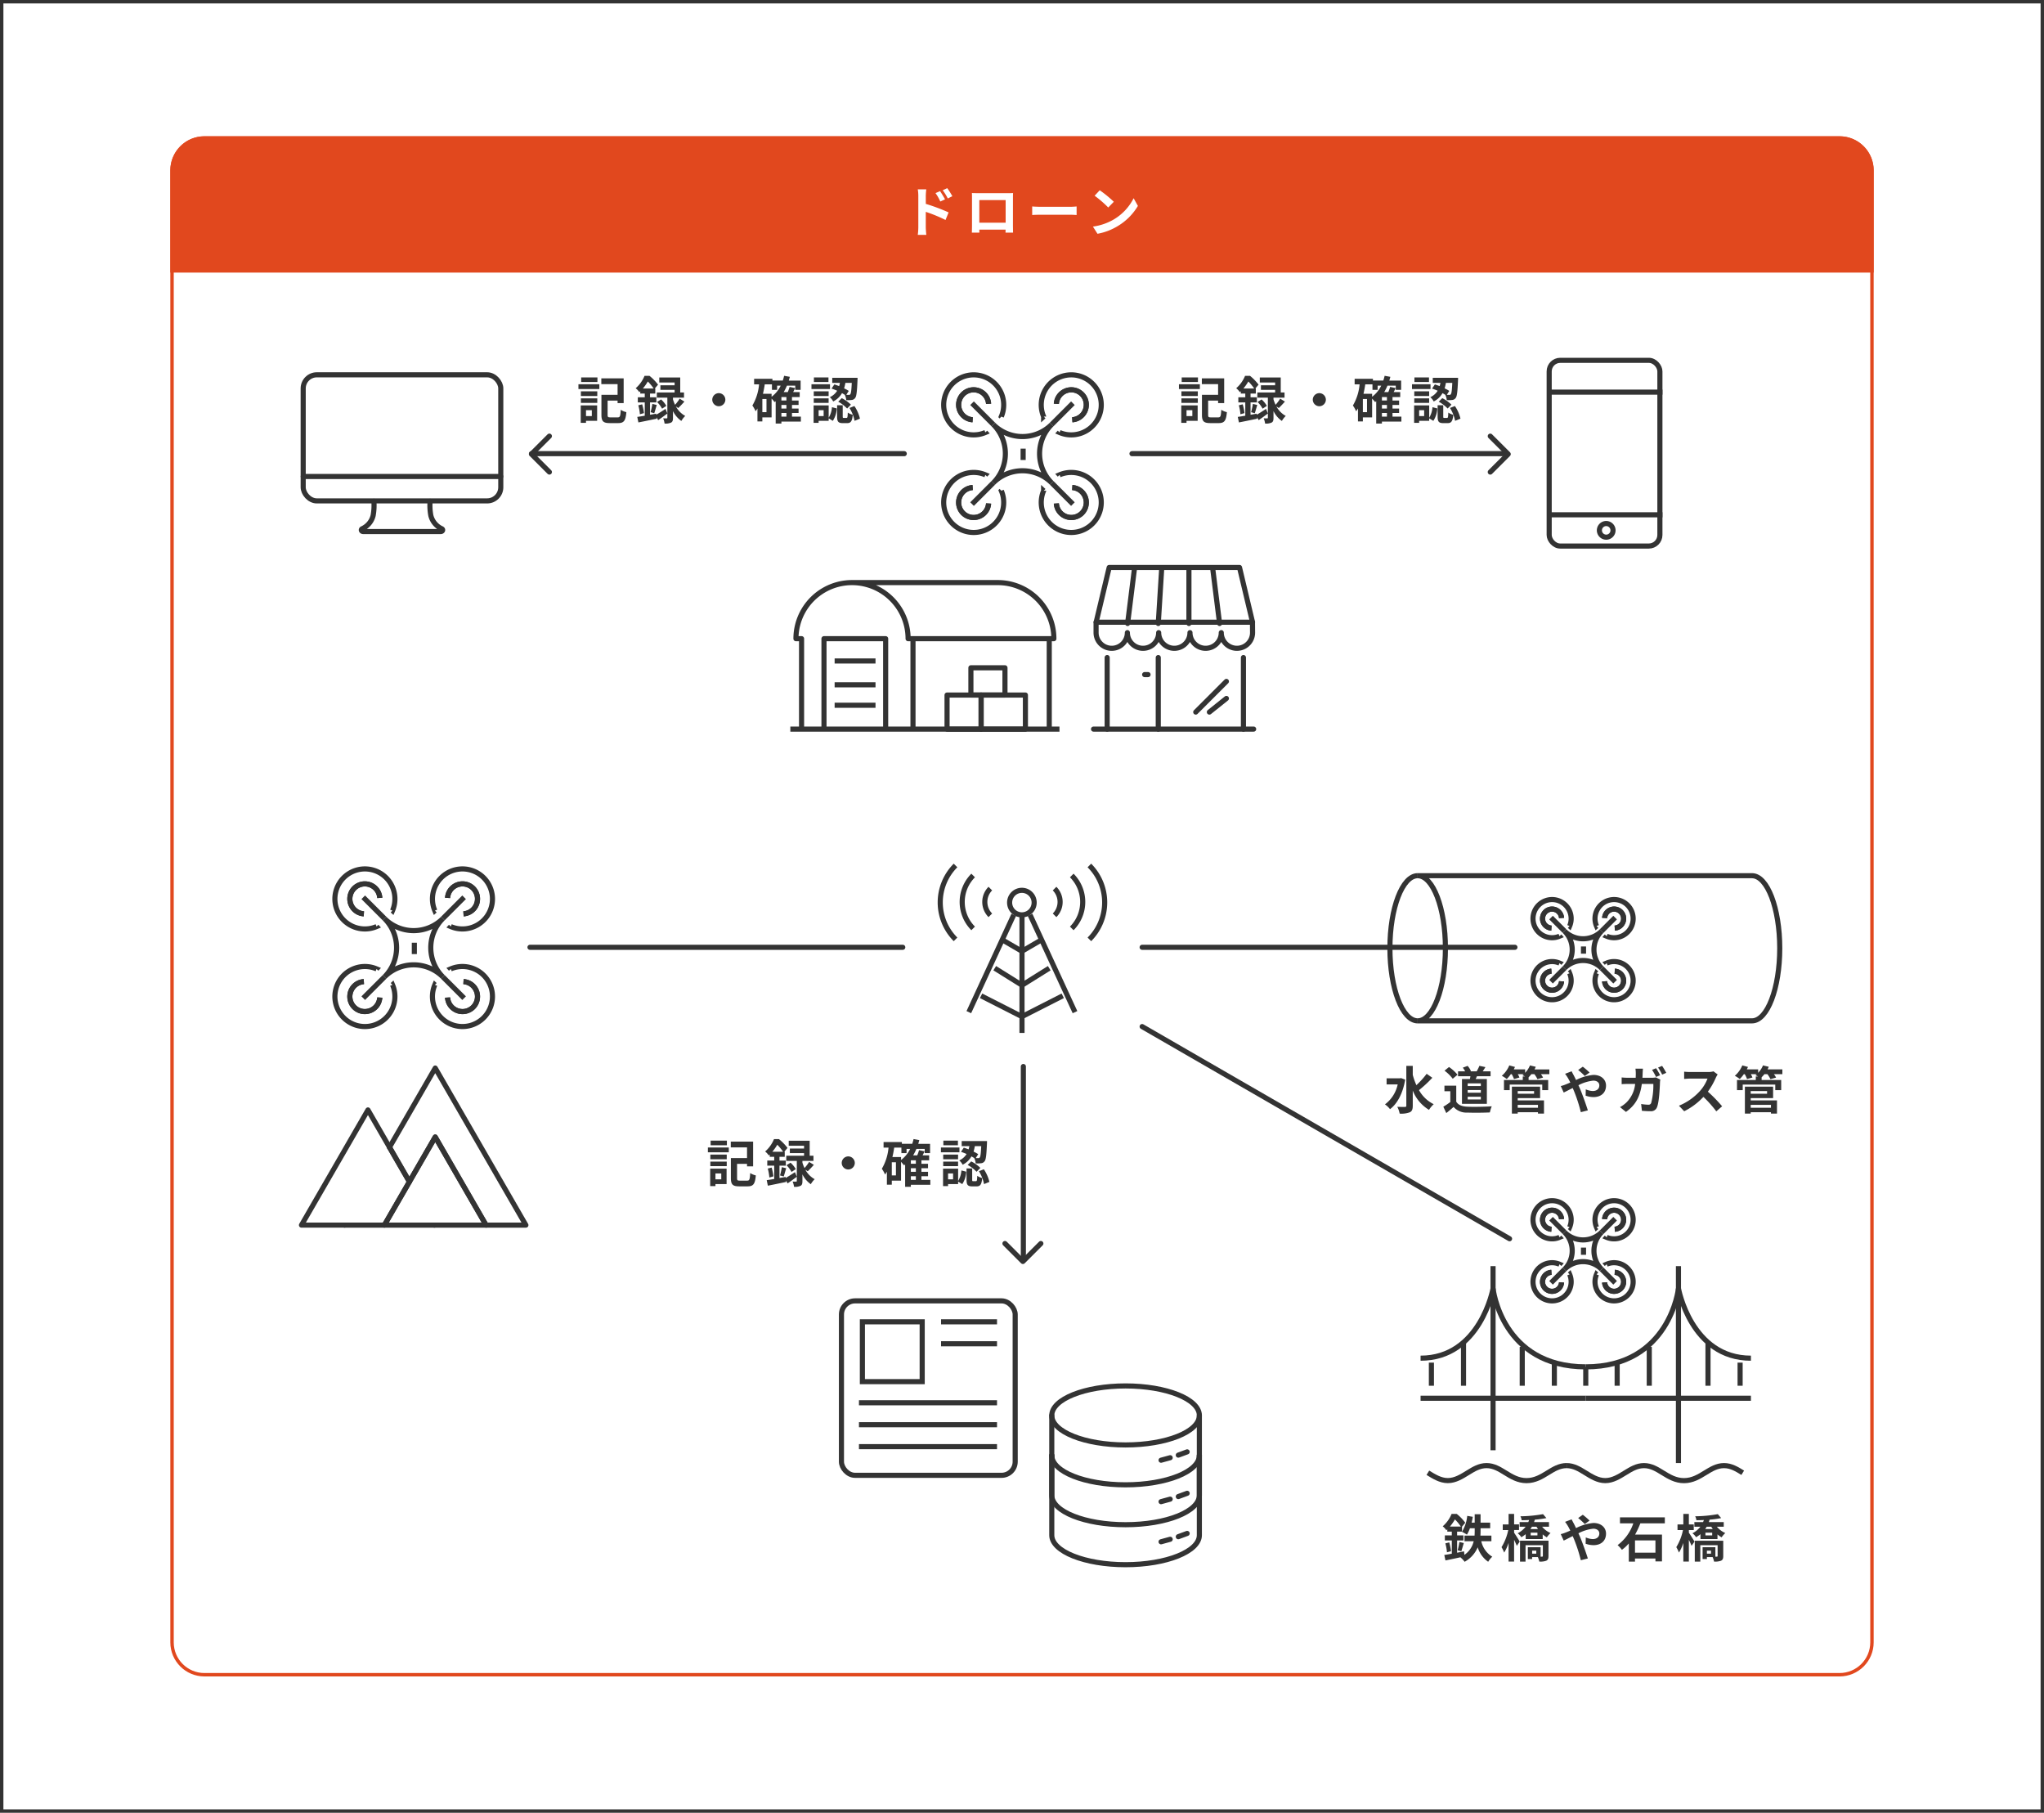 <svg xmlns="http://www.w3.org/2000/svg" xmlns:xlink="http://www.w3.org/1999/xlink" width="600" height="532" viewBox="0 0 600 532">
  <rect x="0" y="0" width="600" height="532" fill="#808080" stroke="none"/>
  <defs>
    <clipPath id="clip-IT-solution-img-40">
      <rect width="600" height="532"/>
    </clipPath>
  </defs>
  <g id="IT-solution-img-40" clip-path="url(#clip-IT-solution-img-40)">
    <rect width="600" height="532" fill="#fff"/>
    <g id="グループ_1569" data-name="グループ 1569" transform="translate(408 257)">
      <path id="パス_911" data-name="パス 911" d="M84.145,423c-4.5,0-8.145,9.537-8.145,21.3s3.647,21.3,8.145,21.3" transform="translate(-76 -423)" fill="rgba(0,0,0,0)" stroke="#333" stroke-width="1.5"/>
      <path id="パス_912" data-name="パス 912" d="M187.141,423H89c4.5,0,8.145,9.537,8.145,21.3s-3.647,21.3-8.145,21.3h98.141c4.5,0,8.145-9.537,8.145-21.3S191.64,423,187.141,423Z" transform="translate(-80.855 -423)" fill="rgba(0,0,0,0)" stroke="#333" stroke-width="1.5"/>
    </g>
    <g id="パス_1391" data-name="パス 1391" transform="translate(50 40)" fill="none">
      <path d="M10,0H490a10,10,0,0,1,10,10V442a10,10,0,0,1-10,10H10A10,10,0,0,1,0,442V10A10,10,0,0,1,10,0Z" stroke="none"/>
      <path d="M 10 1 C 5.037 1 1 5.037 1 10 L 1 442 C 1 446.963 5.037 451 10 451 L 490 451 C 494.963 451 499 446.963 499 442 L 499 10 C 499 5.037 494.963 1 490 1 L 10 1 M 10 0 L 490 0 C 495.523 0 500 4.477 500 10 L 500 442 C 500 447.523 495.523 452 490 452 L 10 452 C 4.477 452 0 447.523 0 442 L 0 10 C 0 4.477 4.477 0 10 0 Z" stroke="none" fill="#e1481e"/>
    </g>
    <path id="パス_1392" data-name="パス 1392" d="M10,0H490a10,10,0,0,1,10,10V40H0V10A10,10,0,0,1,10,0Z" transform="translate(50 40)" fill="#e1481e"/>
    <path id="パス_1393" data-name="パス 1393" d="M-20.448-10.416a21.19,21.19,0,0,0-1.5-2.368l-1.328.624a14.981,14.981,0,0,1,1.488,2.4Zm-2.144.928c-.368-.72-1.008-1.744-1.456-2.416l-1.344.576a13.036,13.036,0,0,1,1.408,2.464ZM-28.24-10.5a17.4,17.4,0,0,1,.144-1.936h-2.5a11.29,11.29,0,0,1,.16,1.936v9.2a17.325,17.325,0,0,1-.16,2.224h2.512c-.08-.656-.16-1.776-.16-2.224V-5.824A42.863,42.863,0,0,1-22.448-3.44l.9-2.224a55.663,55.663,0,0,0-6.688-2.5ZM-4.8-9.28v6.64h-7.728V-9.28Zm2.144-.512c0-.48,0-1.072.032-1.552-.576.032-1.184.032-1.584.032h-8.8c-.432,0-1.04-.016-1.7-.032.032.448.032,1.1.032,1.552v7.824c0,.768-.032,2.16-.048,2.24h2.208l-.016-.88h7.712l-.016.88h2.208c0-.064-.032-1.6-.032-2.224ZM2.992-4.9c.592-.048,1.664-.08,2.576-.08H14.16c.672,0,1.488.064,1.872.08V-7.408c-.416.032-1.136.1-1.872.1H5.568c-.832,0-2-.048-2.576-.1ZM22.816-12.16l-1.5,1.6a33.268,33.268,0,0,1,4,3.456l1.632-1.68A33.6,33.6,0,0,0,22.816-12.16Zm-2,10.656L22.16.608A17.327,17.327,0,0,0,28.1-1.648a17.014,17.014,0,0,0,5.92-5.92L32.768-9.824A15.172,15.172,0,0,1,26.944-3.6,16.491,16.491,0,0,1,20.816-1.5Z" transform="translate(300 68)" fill="#fff"/>
    <path id="パス_1394" data-name="パス 1394" d="M-35.625-12.24H-40.4v1.35h4.77Zm-1.65,9.63V-.885h-1.71V-2.61Zm1.56-1.41H-40.53V1.1h1.545V.51h3.27Zm-4.77-.735h4.815V-6.09h-4.815Zm0-2.025h4.815V-8.145h-4.815Zm-.72-2.04h6.135v-1.41h-6.135Zm9.39,8.31c-.7,0-.825-.1-.825-.735V-5.43h2.925v.735h1.785v-7.26h-6.555v1.695h4.77v3.135h-4.74v5.88c0,1.92.585,2.415,2.445,2.415h2.475c1.695,0,2.175-.72,2.4-3.21a5.348,5.348,0,0,1-1.65-.69C-28.89-.855-29-.51-29.67-.51Zm9.525-8.475a14.175,14.175,0,0,0,1.455-2.055,13.946,13.946,0,0,1,1.71,2.055Zm3.9,7.395-1.8.315V-4.9h1.86V-6.4h-1.86V-7.5h1.545V-8.985h-.135l.945-1.125a14.906,14.906,0,0,0-2.5-2.58h-1.47a9.585,9.585,0,0,1-2.595,3.63A4.884,4.884,0,0,1-23.34-7.905c.09-.09.195-.18.285-.27V-7.5h1.32v1.1h-2.04v1.5h2.04V-.99c-.825.135-1.575.255-2.2.345l.33,1.62C-22.1.69-20.115.27-18.255-.12L-18.3-.555l.5.855c.855-.585,1.815-1.275,2.7-1.95L-15.645-3c-.975.645-1.965,1.275-2.715,1.71ZM-11.9-3.255c.525-.5,1.2-1.2,1.8-1.89L-11.49-6a12.523,12.523,0,0,1-1.35,1.8A9.729,9.729,0,0,1-13.455-5.8V-6.3h3.24V-7.815h-1.11V-12.21h-6.15v1.47h4.5v.81h-4.17v1.35h4.17v.765h-5.22V-6.3h3.09V-.42c0,.15-.045.2-.21.2-.15,0-.6.015-1.02-.015a6.091,6.091,0,0,1,.42,1.545,3.945,3.945,0,0,0,1.89-.285c.465-.24.57-.66.57-1.41V-2.355A7.552,7.552,0,0,0-10.995.54,6.625,6.625,0,0,1-9.855-.93,6.916,6.916,0,0,1-12.6-3.72Zm-11.73-.8a13.651,13.651,0,0,1,.465,2.625l1.2-.33a17.133,17.133,0,0,0-.525-2.58Zm4.68,2.325c.225-.615.465-1.575.735-2.415l-1.29-.315a18.393,18.393,0,0,1-.525,2.43Zm.825-3.3A8.577,8.577,0,0,1-16.65-3.06l1.245-.825a7.326,7.326,0,0,0-1.545-1.89ZM-1.92-5.7A1.933,1.933,0,0,0,0-3.78,1.933,1.933,0,0,0,1.92-5.7,1.933,1.933,0,0,0,0-7.62,1.933,1.933,0,0,0-1.92-5.7ZM18.375-1.8h1.47V-.735h-1.47Zm-2.88-5.625H12.96c.21-.9.39-1.83.525-2.775H15.6v1.62h1.515V-9.81h1.05a9.048,9.048,0,0,1-2.67,3.255Zm-1.5,5.385H12.78V-5.895h1.215Zm5.85-3.42h-1.47V-6.465h1.47Zm0,2.37h-1.47V-4.155h1.47ZM24.09-.735H21.48V-1.8h1.935V-3.09H21.48V-4.155h1.935v-1.3H21.48V-6.465h2.265v-1.47h-1.92c.195-.375.39-.765.57-1.17l-1.62-.345a10.766,10.766,0,0,1-.525,1.515h-1.2a13.689,13.689,0,0,0,.945-1.875H22.44v1.23h1.575v-2.73H20.55c.1-.36.21-.72.3-1.1l-1.68-.3a13.611,13.611,0,0,1-.39,1.395H15.735v-.51h-5.37v1.62H11.82A14.862,14.862,0,0,1,9.855-3.99,9.1,9.1,0,0,1,10.8-2.3a7.811,7.811,0,0,0,.54-.825v3.8h1.44V-.5h2.715v-5.52c.33.345.7.8.885,1.02.105-.075.21-.165.315-.24V1.3h1.68V.72H24.09Zm14.94-9.9c-.1,2.22-.225,3.105-.435,3.33a.426.426,0,0,1-.45.195c-.15,0-.4,0-.72-.015l.72-1.155a12.141,12.141,0,0,0-1.365-.75,11.859,11.859,0,0,0,.375-1.605Zm-5.94,1.68a17.517,17.517,0,0,1,1.65.63,4.934,4.934,0,0,1-2.16,1.89,4.237,4.237,0,0,1,1,1.26,6.1,6.1,0,0,0,2.58-2.445c.3.165.57.33.825.5a4.305,4.305,0,0,1,.42,1.56,10.088,10.088,0,0,0,1.62-.06,1.341,1.341,0,0,0,.99-.57c.405-.48.555-1.875.7-5.265.015-.21.015-.66.015-.66H33.3v1.485h2.25q-.09.472-.225.945c-.48-.18-.96-.36-1.41-.495Zm1.965,3.84a11.232,11.232,0,0,1,2.61,2.01l1.11-1.14A10.418,10.418,0,0,0,36.09-6.15ZM32.19-12.24H27.915v1.35H32.19Zm.45,2.01H27.2v1.41H32.64Zm-.4,2.085H27.87V-6.78h4.365ZM27.87-4.755h4.365V-6.09H27.87Zm2.9,3.87H29.3V-2.61h1.47ZM32.25-4.02H27.825V1.1H29.3V.51H32.25V-.225L33.465.51A7.14,7.14,0,0,0,34.62-3.135l-1.41-.36a6.769,6.769,0,0,1-.96,3.09ZM36.675-.345c-.27,0-.3-.06-.3-.465V-4.08h-1.65V-.8c0,1.485.285,1.98,1.695,1.98h1.23c1.065,0,1.5-.5,1.665-2.46A4.3,4.3,0,0,1,37.86-1.92c-.045,1.38-.1,1.575-.39,1.575Zm1.68-2.925a11.091,11.091,0,0,1,1.5,3.78L41.43-.135A11.144,11.144,0,0,0,39.8-3.84Z" transform="translate(211 123)" fill="#333"/>
    <path id="パス_1395" data-name="パス 1395" d="M-35.625-12.24H-40.4v1.35h4.77Zm-1.65,9.63V-.885h-1.71V-2.61Zm1.56-1.41H-40.53V1.1h1.545V.51h3.27Zm-4.77-.735h4.815V-6.09h-4.815Zm0-2.025h4.815V-8.145h-4.815Zm-.72-2.04h6.135v-1.41h-6.135Zm9.39,8.31c-.7,0-.825-.1-.825-.735V-5.43h2.925v.735h1.785v-7.26h-6.555v1.695h4.77v3.135h-4.74v5.88c0,1.92.585,2.415,2.445,2.415h2.475c1.695,0,2.175-.72,2.4-3.21a5.348,5.348,0,0,1-1.65-.69C-28.89-.855-29-.51-29.67-.51Zm9.525-8.475a14.175,14.175,0,0,0,1.455-2.055,13.946,13.946,0,0,1,1.71,2.055Zm3.9,7.395-1.8.315V-4.9h1.86V-6.4h-1.86V-7.5h1.545V-8.985h-.135l.945-1.125a14.906,14.906,0,0,0-2.5-2.58h-1.47a9.585,9.585,0,0,1-2.595,3.63A4.884,4.884,0,0,1-23.34-7.905c.09-.09.195-.18.285-.27V-7.5h1.32v1.1h-2.04v1.5h2.04V-.99c-.825.135-1.575.255-2.2.345l.33,1.62C-22.1.69-20.115.27-18.255-.12L-18.3-.555l.5.855c.855-.585,1.815-1.275,2.7-1.95L-15.645-3c-.975.645-1.965,1.275-2.715,1.71ZM-11.9-3.255c.525-.5,1.2-1.2,1.8-1.89L-11.49-6a12.523,12.523,0,0,1-1.35,1.8A9.729,9.729,0,0,1-13.455-5.8V-6.3h3.24V-7.815h-1.11V-12.21h-6.15v1.47h4.5v.81h-4.17v1.35h4.17v.765h-5.22V-6.3h3.09V-.42c0,.15-.045.2-.21.2-.15,0-.6.015-1.02-.015a6.091,6.091,0,0,1,.42,1.545,3.945,3.945,0,0,0,1.89-.285c.465-.24.57-.66.57-1.41V-2.355A7.552,7.552,0,0,0-10.995.54,6.625,6.625,0,0,1-9.855-.93,6.916,6.916,0,0,1-12.6-3.72Zm-11.73-.8a13.651,13.651,0,0,1,.465,2.625l1.2-.33a17.133,17.133,0,0,0-.525-2.58Zm4.68,2.325c.225-.615.465-1.575.735-2.415l-1.29-.315a18.393,18.393,0,0,1-.525,2.43Zm.825-3.3A8.577,8.577,0,0,1-16.65-3.06l1.245-.825a7.326,7.326,0,0,0-1.545-1.89ZM-1.92-5.7A1.933,1.933,0,0,0,0-3.78,1.933,1.933,0,0,0,1.92-5.7,1.933,1.933,0,0,0,0-7.62,1.933,1.933,0,0,0-1.92-5.7ZM18.375-1.8h1.47V-.735h-1.47Zm-2.88-5.625H12.96c.21-.9.39-1.83.525-2.775H15.6v1.62h1.515V-9.81h1.05a9.048,9.048,0,0,1-2.67,3.255Zm-1.5,5.385H12.78V-5.895h1.215Zm5.85-3.42h-1.47V-6.465h1.47Zm0,2.37h-1.47V-4.155h1.47ZM24.09-.735H21.48V-1.8h1.935V-3.09H21.48V-4.155h1.935v-1.3H21.48V-6.465h2.265v-1.47h-1.92c.195-.375.39-.765.57-1.17l-1.62-.345a10.766,10.766,0,0,1-.525,1.515h-1.2a13.689,13.689,0,0,0,.945-1.875H22.44v1.23h1.575v-2.73H20.55c.1-.36.21-.72.3-1.1l-1.68-.3a13.611,13.611,0,0,1-.39,1.395H15.735v-.51h-5.37v1.62H11.82A14.862,14.862,0,0,1,9.855-3.99,9.1,9.1,0,0,1,10.8-2.3a7.811,7.811,0,0,0,.54-.825v3.8h1.44V-.5h2.715v-5.52c.33.345.7.8.885,1.02.105-.075.21-.165.315-.24V1.3h1.68V.72H24.09Zm14.94-9.9c-.1,2.22-.225,3.105-.435,3.33a.426.426,0,0,1-.45.195c-.15,0-.4,0-.72-.015l.72-1.155a12.141,12.141,0,0,0-1.365-.75,11.859,11.859,0,0,0,.375-1.605Zm-5.94,1.68a17.517,17.517,0,0,1,1.65.63,4.934,4.934,0,0,1-2.16,1.89,4.237,4.237,0,0,1,1,1.26,6.1,6.1,0,0,0,2.58-2.445c.3.165.57.33.825.5a4.305,4.305,0,0,1,.42,1.56,10.088,10.088,0,0,0,1.62-.06,1.341,1.341,0,0,0,.99-.57c.405-.48.555-1.875.7-5.265.015-.21.015-.66.015-.66H33.3v1.485h2.25q-.09.472-.225.945c-.48-.18-.96-.36-1.41-.495Zm1.965,3.84a11.232,11.232,0,0,1,2.61,2.01l1.11-1.14A10.418,10.418,0,0,0,36.09-6.15ZM32.19-12.24H27.915v1.35H32.19Zm.45,2.01H27.2v1.41H32.64Zm-.4,2.085H27.87V-6.78h4.365ZM27.87-4.755h4.365V-6.09H27.87Zm2.9,3.87H29.3V-2.61h1.47ZM32.25-4.02H27.825V1.1H29.3V.51H32.25V-.225L33.465.51A7.14,7.14,0,0,0,34.62-3.135l-1.41-.36a6.769,6.769,0,0,1-.96,3.09ZM36.675-.345c-.27,0-.3-.06-.3-.465V-4.08h-1.65V-.8c0,1.485.285,1.98,1.695,1.98h1.23c1.065,0,1.5-.5,1.665-2.46A4.3,4.3,0,0,1,37.86-1.92c-.045,1.38-.1,1.575-.39,1.575Zm1.68-2.925a11.091,11.091,0,0,1,1.5,3.78L41.43-.135A11.144,11.144,0,0,0,39.8-3.84Z" transform="translate(387.278 123)" fill="#333"/>
    <path id="パス_1396" data-name="パス 1396" d="M-53.73-9.1l-.33.06h-3.915v1.8h3.255a9.825,9.825,0,0,1-3.735,5.85A6.967,6.967,0,0,1-56.97.015c2.115-1.56,3.765-4.605,4.455-8.67Zm7.515-1.26a24.7,24.7,0,0,1-3.015,3.33,19.35,19.35,0,0,1-1.065-3.015v-2.64h-1.89V-1c0,.255-.105.36-.405.36s-1.26.015-2.25-.03a7.046,7.046,0,0,1,.705,1.995,7.023,7.023,0,0,0,2.985-.4c.615-.3.855-.84.855-1.92V-5.43A11.557,11.557,0,0,0-45.525.225a7.488,7.488,0,0,1,1.38-1.665,10.044,10.044,0,0,1-4.32-4.125,37.69,37.69,0,0,0,3.915-3.63Zm15.9,3.6H-34.17v-.78h3.855Zm0,1.95H-34.17v-.78h3.855Zm0,1.98H-34.17V-3.63h3.855Zm-5.535-6v7.29h7.305v-7.29H-31.83c.12-.255.255-.525.375-.81h4v-1.44h-2.31c.255-.36.525-.8.8-1.245l-1.77-.375a12.393,12.393,0,0,1-.8,1.62H-33.4l.18-.075a5.32,5.32,0,0,0-.975-1.53l-1.41.525a6.278,6.278,0,0,1,.69,1.08H-37v1.44h3.63c-.045.27-.09.54-.15.81Zm-1.305-1.26a12.011,12.011,0,0,0-2.5-2.265l-1.32,1.08a11.351,11.351,0,0,1,2.415,2.37Zm-.375,3.21h-3.465V-5.25h1.725v3.165A19.7,19.7,0,0,1-41.325-.7l.87,1.86c.825-.63,1.485-1.215,2.145-1.8A4.99,4.99,0,0,0-34.26,1.02c1.785.075,4.8.045,6.6-.045a9.342,9.342,0,0,1,.555-1.8c-2,.15-5.37.195-7.125.12-1.56-.06-2.685-.465-3.3-1.47Zm23.985,5.64v.84h-5.94v-.84Zm-1.14-4.05v.78h-4.8v-.78Zm-4.8,2.055h6.57V-6.585h-8.28v7.9h1.71v-.4h5.94v.4h1.77V-2.55h-7.71Zm9.285-8.415h-4.35q.2-.383.36-.765l-1.7-.405A6.916,6.916,0,0,1-17.31-10.65v-1.005h-3.33c.12-.24.24-.48.345-.72l-1.665-.45a8.052,8.052,0,0,1-2.2,3.045,9.384,9.384,0,0,1,1.455.96,11.079,11.079,0,0,0,1.2-1.44h.255a8.52,8.52,0,0,1,.675,1.44l1.6-.45a7.563,7.563,0,0,0-.495-.99h1.755c-.12.105-.255.21-.375.3.195.09.48.225.75.375H-18v1.05h-5.52v2.97h1.68V-7.2h9.555v1.635h1.74v-2.97H-16.29v-.81a8.25,8.25,0,0,0,.825-.915h.87a8.843,8.843,0,0,1,.9,1.47l1.65-.465a7.546,7.546,0,0,0-.63-1.005H-10.2Zm11.8.915a22.684,22.684,0,0,0-1.98-1.71l-1.365.96A21.463,21.463,0,0,1,.2-9.72Zm-7.185.375A12.32,12.32,0,0,1-4.71-9.06c.225.39.435.81.66,1.26-.45.195-.9.39-1.335.555a8.842,8.842,0,0,1-1.47.48l.87,1.9c.63-.285,1.575-.8,2.64-1.32l.39.915A44.754,44.754,0,0,1-.96.9L1.1.375C.585-1.29-.555-4.47-1.245-6.09l-.42-.915A12.109,12.109,0,0,1,2.7-8.355c1.125,0,1.77.615,1.77,1.38,0,1.065-.795,1.665-1.935,1.665A5.487,5.487,0,0,1,.495-5.8L.45-3.945a7.184,7.184,0,0,0,2.28.42c2.28,0,3.705-1.3,3.705-3.39,0-1.725-1.38-3.12-3.69-3.12a13.935,13.935,0,0,0-5.115,1.5c-.225-.495-.465-.975-.69-1.41-.165-.27-.465-.885-.6-1.155Zm27.9.42A21.963,21.963,0,0,0,21.135-12l-1.185.48a17.952,17.952,0,0,1,1.17,2.085Zm-5.19.75c.03-.435.045-.87.06-1.335.015-.36.045-.99.09-1.35h-2.2a11.1,11.1,0,0,1,.1,1.38c0,.45-.015.885-.03,1.305H13.005a18.276,18.276,0,0,1-1.98-.105v1.98c.645-.06,1.47-.075,1.98-.075h1.98A8.863,8.863,0,0,1,12.51-2.04,8.515,8.515,0,0,1,10.545-.585l1.74,1.41c2.685-1.9,4.11-4.245,4.665-8.22h3.375A20.528,20.528,0,0,1,19.7-1.83a.792.792,0,0,1-.855.54,14.184,14.184,0,0,1-2.1-.21l.225,2c.735.06,1.635.12,2.49.12A1.855,1.855,0,0,0,21.39-.525c.645-1.53.825-5.73.885-7.35a5.941,5.941,0,0,1,.1-.78L21.09-9.3a5.864,5.864,0,0,1-1.14.105Zm4.59-3a15.8,15.8,0,0,1,1.2,2.07l1.2-.525a23.461,23.461,0,0,0-1.215-2.04Zm16.26,1.11a5.415,5.415,0,0,1-1.56.195H31.14a16.758,16.758,0,0,1-1.77-.1v2.13c.315-.015,1.14-.1,1.77-.1h5.085A11.622,11.622,0,0,1,33.99-5.295a16.994,16.994,0,0,1-6.15,4.3L29.385.63a19.758,19.758,0,0,0,5.64-4.215A34.206,34.206,0,0,1,38.805.66l1.71-1.485a42.168,42.168,0,0,0-4.185-4.29A22.054,22.054,0,0,0,38.685-9.24a7.088,7.088,0,0,1,.525-.93Zm16.875,9.84v.84h-5.94v-.84Zm-1.14-4.05v.78h-4.8v-.78Zm-4.8,2.055h6.57V-6.585H47.2v7.9h1.71v-.4h5.94v.4h1.77V-2.55h-7.71ZM58.2-11.655H53.85q.2-.383.36-.765l-1.695-.405A6.916,6.916,0,0,1,51.09-10.65v-1.005H47.76c.12-.24.24-.48.345-.72l-1.665-.45a8.053,8.053,0,0,1-2.2,3.045,9.385,9.385,0,0,1,1.455.96,11.079,11.079,0,0,0,1.2-1.44h.255a8.52,8.52,0,0,1,.675,1.44l1.6-.45a7.563,7.563,0,0,0-.495-.99h1.755c-.12.105-.255.21-.375.3.195.09.48.225.75.375H50.4v1.05H44.88v2.97h1.68V-7.2h9.555v1.635h1.74v-2.97H52.11v-.81a8.25,8.25,0,0,0,.825-.915h.87a8.843,8.843,0,0,1,.9,1.47l1.65-.465a7.546,7.546,0,0,0-.63-1.005H58.2Z" transform="translate(465 325.5)" fill="#333"/>
    <path id="パス_1397" data-name="パス 1397" d="M-39.39-8.985a13.493,13.493,0,0,0,1.47-2.1,13.577,13.577,0,0,1,1.74,2.1Zm12.18,4.3V-6.33h-3.225q.045-.743.045-1.44v-.72h2.82v-1.65h-2.82V-12.6h-1.725v2.46h-.9c.135-.555.255-1.125.345-1.71l-1.635-.27A11.182,11.182,0,0,1-35.85-7.44a11.416,11.416,0,0,1,1.455.825A9.489,9.489,0,0,0-33.51-8.49h1.4v.7c0,.465-.015.96-.045,1.455h-2.955v1.65h2.7a6.621,6.621,0,0,1-2.73,4.005l-.1-1.035-2.04.405V-4.9h1.86V-6.4h-1.86V-7.5h1.44V-8.955l.96-1.155a14.258,14.258,0,0,0-2.49-2.58h-1.53a9.585,9.585,0,0,1-2.6,3.63A4.884,4.884,0,0,1-40.44-7.905c.09-.09.2-.18.285-.27V-7.5h1.32v1.1h-2.04v1.5h2.04V-1.02c-.825.15-1.575.285-2.205.375L-40.695.96C-39.465.7-37.89.39-36.315.03A7.82,7.82,0,0,1-35.07,1.35a8.7,8.7,0,0,0,3.84-4.245A7.987,7.987,0,0,0-28.155,1.35a6.435,6.435,0,0,1,1.2-1.485A7.1,7.1,0,0,1-30.18-4.68Zm-13.515.63a13.651,13.651,0,0,1,.465,2.625l1.2-.33a17.133,17.133,0,0,0-.525-2.58Zm4.68,2.325c.225-.615.465-1.575.735-2.415l-1.29-.315a16.271,16.271,0,0,1-.525,2.43Zm15.5-6.24h1.44v-1.65h-1.44V-12.7h-1.62v3.09h-1.71v1.65h1.605A15.427,15.427,0,0,1-24.24-2.94a9.77,9.77,0,0,1,.78,1.59,12.556,12.556,0,0,0,1.29-2.835V1.29h1.62V-5.1c.315.645.63,1.335.795,1.77l.87-1.245c-.24-.39-1.245-2.01-1.665-2.61Zm6.51,6.93h-1.215V-1.92h1.215Zm3.585-3.795H-18.81V1.3h1.62V-3.51h5.085V-.375c0,.165-.06.21-.24.225h-.42V-2.925h-3.75V.555h1.26V-.03h1.68a6.409,6.409,0,0,1,.42,1.32A4.89,4.89,0,0,0-11.1,1.035c.51-.255.645-.66.645-1.38ZM-13.7-6.39h-1.98V-7.2h1.98Zm-.27-2.55c.135.24.285.465.435.69h-2.22c.15-.225.3-.45.435-.69Zm3.66,0v-1.35h-4.38c.075-.24.165-.48.225-.72a27.947,27.947,0,0,0,3.4-.465l-.99-1.155A40.17,40.17,0,0,1-18.69-12a3.807,3.807,0,0,1,.36,1.155c.69,0,1.44-.03,2.19-.06-.075.21-.15.4-.24.615h-2.55v1.35h1.77A7.28,7.28,0,0,1-19.5-7.005,3.951,3.951,0,0,1-18.435-5.85a9.341,9.341,0,0,0,1.29-.9v1.425h4.995V-6.69a6.489,6.489,0,0,0,1.215.87,6.161,6.161,0,0,1,1.08-1.26A6.872,6.872,0,0,1-12.33-8.94ZM1.6-10.74a22.684,22.684,0,0,0-1.98-1.71l-1.365.96A21.463,21.463,0,0,1,.2-9.72Zm-7.185.375A12.32,12.32,0,0,1-4.71-9.06c.225.39.435.81.66,1.26-.45.195-.9.39-1.335.555a8.842,8.842,0,0,1-1.47.48l.87,1.9c.63-.285,1.575-.8,2.64-1.32l.39.915A44.754,44.754,0,0,1-.96.9L1.1.375C.585-1.29-.555-4.47-1.245-6.09l-.42-.915A12.109,12.109,0,0,1,2.7-8.355c1.125,0,1.77.615,1.77,1.38,0,1.065-.795,1.665-1.935,1.665A5.487,5.487,0,0,1,.495-5.8L.45-3.945a7.184,7.184,0,0,0,2.28.42c2.28,0,3.705-1.3,3.705-3.39,0-1.725-1.38-3.12-3.69-3.12a13.935,13.935,0,0,0-5.115,1.5c-.225-.495-.465-.975-.69-1.41-.165-.27-.465-.885-.6-1.155ZM20.94-1.32h-6v-3.6h6ZM23.7-9.93v-1.755H10.53V-9.93h3.915A13.247,13.247,0,0,1,9.84-3.54,9.968,9.968,0,0,1,11.1-2.16a11.386,11.386,0,0,0,2.025-1.875V1.3H14.94v-.9h6v.84h1.92V-6.63H14.97a26.294,26.294,0,0,0,1.545-3.3Zm7.05,1.965h1.44v-1.65H30.75V-12.7H29.13v3.09H27.42v1.65h1.605A15.427,15.427,0,0,1,27.06-2.94a9.77,9.77,0,0,1,.78,1.59,12.556,12.556,0,0,0,1.29-2.835V1.29h1.62V-5.1c.315.645.63,1.335.8,1.77l.87-1.245c-.24-.39-1.245-2.01-1.665-2.61Zm6.51,6.93H36.045V-1.92H37.26ZM40.845-4.83H32.49V1.3h1.62V-3.51h5.085V-.375c0,.165-.06.21-.24.225h-.42V-2.925h-3.75V.555h1.26V-.03h1.68a6.409,6.409,0,0,1,.42,1.32A4.89,4.89,0,0,0,40.2,1.035c.51-.255.645-.66.645-1.38ZM37.6-6.39h-1.98V-7.2H37.6Zm-.27-2.55c.135.24.285.465.435.69H35.55c.15-.225.3-.45.435-.69Zm3.66,0v-1.35h-4.38c.075-.24.165-.48.225-.72a27.947,27.947,0,0,0,3.405-.465l-.99-1.155A40.17,40.17,0,0,1,32.61-12a3.807,3.807,0,0,1,.36,1.155c.69,0,1.44-.03,2.19-.06-.075.21-.15.4-.24.615H32.37v1.35h1.77A7.28,7.28,0,0,1,31.8-7.005,3.951,3.951,0,0,1,32.865-5.85a9.341,9.341,0,0,0,1.29-.9v1.425h5V-6.69a6.489,6.489,0,0,0,1.215.87,6.161,6.161,0,0,1,1.08-1.26A6.872,6.872,0,0,1,38.97-8.94Z" transform="translate(465 457)" fill="#333"/>
    <path id="パス_1398" data-name="パス 1398" d="M-35.625-12.24H-40.4v1.35h4.77Zm-1.65,9.63V-.885h-1.71V-2.61Zm1.56-1.41H-40.53V1.1h1.545V.51h3.27Zm-4.77-.735h4.815V-6.09h-4.815Zm0-2.025h4.815V-8.145h-4.815Zm-.72-2.04h6.135v-1.41h-6.135Zm9.39,8.31c-.7,0-.825-.1-.825-.735V-5.43h2.925v.735h1.785v-7.26h-6.555v1.695h4.77v3.135h-4.74v5.88c0,1.92.585,2.415,2.445,2.415h2.475c1.695,0,2.175-.72,2.4-3.21a5.348,5.348,0,0,1-1.65-.69C-28.89-.855-29-.51-29.67-.51Zm9.525-8.475a14.175,14.175,0,0,0,1.455-2.055,13.946,13.946,0,0,1,1.71,2.055Zm3.9,7.395-1.8.315V-4.9h1.86V-6.4h-1.86V-7.5h1.545V-8.985h-.135l.945-1.125a14.906,14.906,0,0,0-2.5-2.58h-1.47a9.585,9.585,0,0,1-2.595,3.63A4.884,4.884,0,0,1-23.34-7.905c.09-.09.195-.18.285-.27V-7.5h1.32v1.1h-2.04v1.5h2.04V-.99c-.825.135-1.575.255-2.2.345l.33,1.62C-22.1.69-20.115.27-18.255-.12L-18.3-.555l.5.855c.855-.585,1.815-1.275,2.7-1.95L-15.645-3c-.975.645-1.965,1.275-2.715,1.71ZM-11.9-3.255c.525-.5,1.2-1.2,1.8-1.89L-11.49-6a12.523,12.523,0,0,1-1.35,1.8A9.729,9.729,0,0,1-13.455-5.8V-6.3h3.24V-7.815h-1.11V-12.21h-6.15v1.47h4.5v.81h-4.17v1.35h4.17v.765h-5.22V-6.3h3.09V-.42c0,.15-.045.2-.21.2-.15,0-.6.015-1.02-.015a6.091,6.091,0,0,1,.42,1.545,3.945,3.945,0,0,0,1.89-.285c.465-.24.57-.66.57-1.41V-2.355A7.552,7.552,0,0,0-10.995.54,6.625,6.625,0,0,1-9.855-.93,6.916,6.916,0,0,1-12.6-3.72Zm-11.73-.8a13.651,13.651,0,0,1,.465,2.625l1.2-.33a17.133,17.133,0,0,0-.525-2.58Zm4.68,2.325c.225-.615.465-1.575.735-2.415l-1.29-.315a18.393,18.393,0,0,1-.525,2.43Zm.825-3.3A8.577,8.577,0,0,1-16.65-3.06l1.245-.825a7.326,7.326,0,0,0-1.545-1.89ZM-1.92-5.7A1.933,1.933,0,0,0,0-3.78,1.933,1.933,0,0,0,1.92-5.7,1.933,1.933,0,0,0,0-7.62,1.933,1.933,0,0,0-1.92-5.7ZM18.375-1.8h1.47V-.735h-1.47Zm-2.88-5.625H12.96c.21-.9.39-1.83.525-2.775H15.6v1.62h1.515V-9.81h1.05a9.048,9.048,0,0,1-2.67,3.255Zm-1.5,5.385H12.78V-5.895h1.215Zm5.85-3.42h-1.47V-6.465h1.47Zm0,2.37h-1.47V-4.155h1.47ZM24.09-.735H21.48V-1.8h1.935V-3.09H21.48V-4.155h1.935v-1.3H21.48V-6.465h2.265v-1.47h-1.92c.195-.375.39-.765.57-1.17l-1.62-.345a10.766,10.766,0,0,1-.525,1.515h-1.2a13.689,13.689,0,0,0,.945-1.875H22.44v1.23h1.575v-2.73H20.55c.1-.36.21-.72.3-1.1l-1.68-.3a13.611,13.611,0,0,1-.39,1.395H15.735v-.51h-5.37v1.62H11.82A14.862,14.862,0,0,1,9.855-3.99,9.1,9.1,0,0,1,10.8-2.3a7.811,7.811,0,0,0,.54-.825v3.8h1.44V-.5h2.715v-5.52c.33.345.7.8.885,1.02.105-.075.21-.165.315-.24V1.3h1.68V.72H24.09Zm14.94-9.9c-.1,2.22-.225,3.105-.435,3.33a.426.426,0,0,1-.45.195c-.15,0-.4,0-.72-.015l.72-1.155a12.141,12.141,0,0,0-1.365-.75,11.859,11.859,0,0,0,.375-1.605Zm-5.94,1.68a17.517,17.517,0,0,1,1.65.63,4.934,4.934,0,0,1-2.16,1.89,4.237,4.237,0,0,1,1,1.26,6.1,6.1,0,0,0,2.58-2.445c.3.165.57.33.825.5a4.305,4.305,0,0,1,.42,1.56,10.088,10.088,0,0,0,1.62-.06,1.341,1.341,0,0,0,.99-.57c.405-.48.555-1.875.7-5.265.015-.21.015-.66.015-.66H33.3v1.485h2.25q-.09.472-.225.945c-.48-.18-.96-.36-1.41-.495Zm1.965,3.84a11.232,11.232,0,0,1,2.61,2.01l1.11-1.14A10.418,10.418,0,0,0,36.09-6.15ZM32.19-12.24H27.915v1.35H32.19Zm.45,2.01H27.2v1.41H32.64Zm-.4,2.085H27.87V-6.78h4.365ZM27.87-4.755h4.365V-6.09H27.87Zm2.9,3.87H29.3V-2.61h1.47ZM32.25-4.02H27.825V1.1H29.3V.51H32.25V-.225L33.465.51A7.14,7.14,0,0,0,34.62-3.135l-1.41-.36a6.769,6.769,0,0,1-.96,3.09ZM36.675-.345c-.27,0-.3-.06-.3-.465V-4.08h-1.65V-.8c0,1.485.285,1.98,1.695,1.98h1.23c1.065,0,1.5-.5,1.665-2.46A4.3,4.3,0,0,1,37.86-1.92c-.045,1.38-.1,1.575-.39,1.575Zm1.68-2.925a11.091,11.091,0,0,1,1.5,3.78L41.43-.135A11.144,11.144,0,0,0,39.8-3.84Z" transform="translate(249 347)" fill="#333"/>
    <g id="グループ_1565" data-name="グループ 1565" transform="translate(23 -140.02)">
      <g id="グループ_1535" data-name="グループ 1535" transform="translate(1 245)">
        <path id="パス_826" data-name="パス 826" d="M214,102.333V76h18.1v26.333" transform="translate(3.875 6.458)" fill="rgba(0,0,0,0)" stroke="#333" stroke-linejoin="round" stroke-width="1.5"/>
        <path id="パス_827" data-name="パス 827" d="M225.458,66H268.25a16.458,16.458,0,0,1,16.458,16.458H241.917a16.458,16.458,0,1,0-32.917,0h1.646v26.333" transform="translate(0.646)" fill="rgba(0,0,0,0)" stroke="#333" stroke-linejoin="round" stroke-width="1.5"/>
        <line id="線_451" data-name="線 451" y2="27" transform="translate(244 82)" fill="none" stroke="#333" stroke-linejoin="round" stroke-width="1.5"/>
        <line id="線_452" data-name="線 452" y2="27" transform="translate(284 82)" fill="none" stroke="#333" stroke-linejoin="round" stroke-width="1.5"/>
        <rect id="長方形_1367" data-name="長方形 1367" width="13" height="10" transform="translate(264 99)" fill="rgba(0,0,0,0)" stroke="#333" stroke-linejoin="round" stroke-width="1.5"/>
        <rect id="長方形_1368" data-name="長方形 1368" width="10" height="10" transform="translate(254 99)" fill="rgba(0,0,0,0)" stroke="#333" stroke-linejoin="round" stroke-width="1.5"/>
        <rect id="長方形_1369" data-name="長方形 1369" width="10" height="8" transform="translate(261 91)" fill="rgba(0,0,0,0)" stroke="#333" stroke-linejoin="round" stroke-width="1.5"/>
        <line id="線_453" data-name="線 453" x2="12" transform="translate(221 89)" fill="none" stroke="#333" stroke-linejoin="round" stroke-width="1.5"/>
        <line id="線_454" data-name="線 454" x2="12" transform="translate(221 96)" fill="none" stroke="#333" stroke-linejoin="round" stroke-width="1.5"/>
        <line id="線_455" data-name="線 455" x2="12" transform="translate(221 102)" fill="none" stroke="#333" stroke-linejoin="round" stroke-width="1.5"/>
        <line id="線_456" data-name="線 456" x2="79" transform="translate(208 109)" fill="none" stroke="#333" stroke-linejoin="round" stroke-width="1.5"/>
      </g>
      <g id="store" transform="translate(244 150.252)">
        <line id="線_363" data-name="線 363" x2="47" transform="translate(54 203.748)" fill="none" stroke="#333" stroke-linecap="round" stroke-linejoin="round" stroke-width="1.5"/>
        <line id="線_364" data-name="線 364" y2="21" transform="translate(58 182.748)" fill="none" stroke="#333" stroke-linecap="round" stroke-linejoin="round" stroke-width="1.5"/>
        <line id="線_365" data-name="線 365" y2="21" transform="translate(73 182.748)" fill="none" stroke="#333" stroke-linecap="round" stroke-linejoin="round" stroke-width="1.5"/>
        <line id="線_366" data-name="線 366" y2="21" transform="translate(98 182.748)" fill="none" stroke="#333" stroke-linecap="round" stroke-linejoin="round" stroke-width="1.5"/>
        <line id="線_367" data-name="線 367" x2="1" transform="translate(69 187.748)" fill="none" stroke="#333" stroke-linecap="round" stroke-linejoin="round" stroke-width="1.5"/>
        <line id="線_368" data-name="線 368" y1="9" x2="9" transform="translate(84 189.748)" fill="none" stroke="#333" stroke-linecap="round" stroke-linejoin="round" stroke-width="1.5"/>
        <line id="線_369" data-name="線 369" y1="4" x2="5" transform="translate(88 194.748)" fill="none" stroke="#333" stroke-linecap="round" stroke-linejoin="round" stroke-width="1.5"/>
        <path id="パス_676" data-name="パス 676" d="M100.915,180.369a4.593,4.593,0,0,1-9.187,0h0a4.593,4.593,0,0,1-9.187,0h0a4.593,4.593,0,0,1-9.187,0h0a4.593,4.593,0,0,1-9.187,0h0a4.593,4.593,0,0,1-9.187,0v-3.061h45.91Z" transform="translate(-0.235 -4.932)" fill="none" stroke="#333" stroke-linecap="round" stroke-linejoin="round" stroke-width="1.5"/>
        <line id="線_370" data-name="線 370" x2="2" y2="16" transform="translate(89 156.748)" fill="none" stroke="#333" stroke-linecap="round" stroke-linejoin="round" stroke-width="1.5"/>
        <line id="線_371" data-name="線 371" y2="16" transform="translate(82 156.748)" fill="none" stroke="#333" stroke-linecap="round" stroke-linejoin="round" stroke-width="1.5"/>
        <line id="線_372" data-name="線 372" x1="2" y2="16" transform="translate(64 156.748)" fill="none" stroke="#333" stroke-linecap="round" stroke-linejoin="round" stroke-width="1.5"/>
        <line id="線_373" data-name="線 373" x1="1" y2="16" transform="translate(73 156.748)" fill="none" stroke="#333" stroke-linecap="round" stroke-linejoin="round" stroke-width="1.5"/>
        <path id="パス_677" data-name="パス 677" d="M55,172.376l3.826-16.069H97.084l3.826,16.069" transform="translate(-0.235 0)" fill="none" stroke="#333" stroke-linecap="round" stroke-linejoin="round" stroke-width="1.5"/>
      </g>
    </g>
    <g id="グループ_1545" data-name="グループ 1545" transform="translate(234 68)">
      <g id="グループ_1539" data-name="グループ 1539" transform="translate(43 42)">
        <path id="パス_874" data-name="パス 874" d="M59.906,54.232l.026.024a8.809,8.809,0,1,0-4.676,4.676l-.024-.026" transform="translate(-43 -42)" fill="rgba(0,0,0,0)" stroke="#333" stroke-width="1.5"/>
        <path id="パス_875" data-name="パス 875" d="M51.111,54.785a4.4,4.4,0,1,1,4.674-4.674" transform="translate(-42.593 -41.593)" fill="rgba(0,0,0,0)" stroke="#333" stroke-width="1.5"/>
        <path id="パス_876" data-name="パス 876" d="M55.785,50.111a4.4,4.4,0,1,0-4.674,4.674" transform="translate(-42.593 -41.593)" fill="rgba(0,0,0,0)" stroke="#333" stroke-width="1.5"/>
      </g>
      <g id="グループ_1540" data-name="グループ 1540" transform="translate(71.648 42)">
        <path id="パス_877" data-name="パス 877" d="M69.724,54.232l-.026.024a8.809,8.809,0,1,1,4.676,4.676l.024-.026" transform="translate(-69 -42)" fill="rgba(0,0,0,0)" stroke="#333" stroke-width="1.5"/>
        <path id="パス_878" data-name="パス 878" d="M77.7,54.785a4.4,4.4,0,1,0-4.674-4.674" transform="translate(-68.59 -41.593)" fill="rgba(0,0,0,0)" stroke="#333" stroke-width="1.5"/>
        <path id="パス_879" data-name="パス 879" d="M73.027,50.111A4.4,4.4,0,1,1,77.7,54.785" transform="translate(-68.59 -41.593)" fill="rgba(0,0,0,0)" stroke="#333" stroke-width="1.5"/>
      </g>
      <g id="グループ_1541" data-name="グループ 1541" transform="translate(43 70.648)">
        <path id="パス_880" data-name="パス 880" d="M59.906,73.4l.026-.024A8.809,8.809,0,1,1,55.256,68.7l-.024.026" transform="translate(-43 -68)" fill="rgba(0,0,0,0)" stroke="#333" stroke-width="1.5"/>
        <path id="パス_881" data-name="パス 881" d="M51.111,72.027A4.4,4.4,0,1,0,55.785,76.7" transform="translate(-42.593 -67.59)" fill="rgba(0,0,0,0)" stroke="#333" stroke-width="1.5"/>
        <path id="パス_882" data-name="パス 882" d="M55.785,76.7a4.4,4.4,0,1,1-4.674-4.674" transform="translate(-42.593 -67.59)" fill="rgba(0,0,0,0)" stroke="#333" stroke-width="1.5"/>
      </g>
      <g id="グループ_1542" data-name="グループ 1542" transform="translate(71.648 70.648)">
        <path id="パス_883" data-name="パス 883" d="M69.724,73.4l-.026-.024A8.809,8.809,0,1,0,74.374,68.7l.024.026" transform="translate(-69 -68)" fill="rgba(0,0,0,0)" stroke="#333" stroke-width="1.5"/>
        <path id="パス_884" data-name="パス 884" d="M77.7,72.027A4.4,4.4,0,1,1,73.027,76.7" transform="translate(-68.59 -67.59)" fill="rgba(0,0,0,0)" stroke="#333" stroke-width="1.5"/>
        <path id="パス_885" data-name="パス 885" d="M73.027,76.7A4.4,4.4,0,1,0,77.7,72.027" transform="translate(-68.59 -67.59)" fill="rgba(0,0,0,0)" stroke="#333" stroke-width="1.5"/>
      </g>
      <g id="グループ_1544" data-name="グループ 1544" transform="translate(51.336 50.336)">
        <g id="グループ_1543" data-name="グループ 1543">
          <path id="パス_886" data-name="パス 886" d="M73.363,72.363a12.12,12.12,0,0,1,0-17.141,12.12,12.12,0,0,1-17.141,0,12.12,12.12,0,0,1,0,17.141A12.12,12.12,0,0,1,73.363,72.363Z" transform="translate(-49.989 -48.989)" fill="rgba(0,0,0,0)" stroke="#333" stroke-width="1.5"/>
          <line id="線_499" data-name="線 499" y1="6.233" x2="6.233" transform="translate(23.374)" fill="none" stroke="#333" stroke-width="1.5"/>
          <line id="線_500" data-name="線 500" y1="6.233" x2="6.233" transform="translate(0 23.374)" fill="none" stroke="#333" stroke-width="1.5"/>
          <line id="線_501" data-name="線 501" x2="6.233" y2="6.233" transform="translate(23.374 23.374)" fill="none" stroke="#333" stroke-width="1.5"/>
          <line id="線_502" data-name="線 502" x2="6.233" y2="6.233" fill="none" stroke="#333" stroke-width="1.5"/>
        </g>
        <line id="線_503" data-name="線 503" y2="3.333" transform="translate(14.999 13.332)" fill="none" stroke="#333" stroke-width="1.5"/>
      </g>
    </g>
    <g id="グループ_1566" data-name="グループ 1566" transform="translate(55.293 213)">
      <g id="グループ_1539-2" data-name="グループ 1539" transform="translate(43 42)">
        <path id="パス_874-2" data-name="パス 874" d="M59.906,54.232l.026.024a8.809,8.809,0,1,0-4.676,4.676l-.024-.026" transform="translate(-43 -42)" fill="rgba(0,0,0,0)" stroke="#333" stroke-width="1.5"/>
        <path id="パス_875-2" data-name="パス 875" d="M51.111,54.785a4.4,4.4,0,1,1,4.674-4.674" transform="translate(-42.593 -41.593)" fill="rgba(0,0,0,0)" stroke="#333" stroke-width="1.5"/>
        <path id="パス_876-2" data-name="パス 876" d="M55.785,50.111a4.4,4.4,0,1,0-4.674,4.674" transform="translate(-42.593 -41.593)" fill="rgba(0,0,0,0)" stroke="#333" stroke-width="1.5"/>
      </g>
      <g id="グループ_1540-2" data-name="グループ 1540" transform="translate(71.648 42)">
        <path id="パス_877-2" data-name="パス 877" d="M69.724,54.232l-.026.024a8.809,8.809,0,1,1,4.676,4.676l.024-.026" transform="translate(-69 -42)" fill="rgba(0,0,0,0)" stroke="#333" stroke-width="1.5"/>
        <path id="パス_878-2" data-name="パス 878" d="M77.7,54.785a4.4,4.4,0,1,0-4.674-4.674" transform="translate(-68.59 -41.593)" fill="rgba(0,0,0,0)" stroke="#333" stroke-width="1.5"/>
        <path id="パス_879-2" data-name="パス 879" d="M73.027,50.111A4.4,4.4,0,1,1,77.7,54.785" transform="translate(-68.59 -41.593)" fill="rgba(0,0,0,0)" stroke="#333" stroke-width="1.5"/>
      </g>
      <g id="グループ_1541-2" data-name="グループ 1541" transform="translate(43 70.648)">
        <path id="パス_880-2" data-name="パス 880" d="M59.906,73.4l.026-.024A8.809,8.809,0,1,1,55.256,68.7l-.024.026" transform="translate(-43 -68)" fill="rgba(0,0,0,0)" stroke="#333" stroke-width="1.5"/>
        <path id="パス_881-2" data-name="パス 881" d="M51.111,72.027A4.4,4.4,0,1,0,55.785,76.7" transform="translate(-42.593 -67.59)" fill="rgba(0,0,0,0)" stroke="#333" stroke-width="1.5"/>
        <path id="パス_882-2" data-name="パス 882" d="M55.785,76.7a4.4,4.4,0,1,1-4.674-4.674" transform="translate(-42.593 -67.59)" fill="rgba(0,0,0,0)" stroke="#333" stroke-width="1.5"/>
      </g>
      <g id="グループ_1542-2" data-name="グループ 1542" transform="translate(71.648 70.648)">
        <path id="パス_883-2" data-name="パス 883" d="M69.724,73.4l-.026-.024A8.809,8.809,0,1,0,74.374,68.7l.024.026" transform="translate(-69 -68)" fill="rgba(0,0,0,0)" stroke="#333" stroke-width="1.5"/>
        <path id="パス_884-2" data-name="パス 884" d="M77.7,72.027A4.4,4.4,0,1,1,73.027,76.7" transform="translate(-68.59 -67.59)" fill="rgba(0,0,0,0)" stroke="#333" stroke-width="1.5"/>
        <path id="パス_885-2" data-name="パス 885" d="M73.027,76.7A4.4,4.4,0,1,0,77.7,72.027" transform="translate(-68.59 -67.59)" fill="rgba(0,0,0,0)" stroke="#333" stroke-width="1.5"/>
      </g>
      <g id="グループ_1544-2" data-name="グループ 1544" transform="translate(51.336 50.336)">
        <g id="グループ_1543-2" data-name="グループ 1543">
          <path id="パス_886-2" data-name="パス 886" d="M73.363,72.363a12.12,12.12,0,0,1,0-17.141,12.12,12.12,0,0,1-17.141,0,12.12,12.12,0,0,1,0,17.141A12.12,12.12,0,0,1,73.363,72.363Z" transform="translate(-49.989 -48.989)" fill="rgba(0,0,0,0)" stroke="#333" stroke-width="1.5"/>
          <line id="線_499-2" data-name="線 499" y1="6.233" x2="6.233" transform="translate(23.374)" fill="none" stroke="#333" stroke-width="1.5"/>
          <line id="線_500-2" data-name="線 500" y1="6.233" x2="6.233" transform="translate(0 23.374)" fill="none" stroke="#333" stroke-width="1.5"/>
          <line id="線_501-2" data-name="線 501" x2="6.233" y2="6.233" transform="translate(23.374 23.374)" fill="none" stroke="#333" stroke-width="1.5"/>
          <line id="線_502-2" data-name="線 502" x2="6.233" y2="6.233" fill="none" stroke="#333" stroke-width="1.5"/>
        </g>
        <line id="線_503-2" data-name="線 503" y2="3.333" transform="translate(14.999 13.332)" fill="none" stroke="#333" stroke-width="1.5"/>
      </g>
    </g>
    <g id="グループ_1568" data-name="グループ 1568" transform="translate(450 264)">
      <g id="グループ_1539-3" data-name="グループ 1539" transform="translate(0 0)">
        <path id="パス_874-3" data-name="パス 874" d="M53.741,49.772l.017.015a5.6,5.6,0,1,0-2.971,2.971l-.015-.017" transform="translate(-43 -42)" fill="rgba(0,0,0,0)" stroke="#333" stroke-width="1.5"/>
        <path id="パス_875-3" data-name="パス 875" d="M49.612,51.582a2.794,2.794,0,1,1,2.97-2.97" transform="translate(-44.2 -43.2)" fill="rgba(0,0,0,0)" stroke="#333" stroke-width="1.5"/>
        <path id="パス_876-3" data-name="パス 876" d="M52.582,48.612a2.794,2.794,0,1,0-2.97,2.97" transform="translate(-44.2 -43.2)" fill="rgba(0,0,0,0)" stroke="#333" stroke-width="1.5"/>
      </g>
      <g id="グループ_1540-3" data-name="グループ 1540" transform="translate(18.202 0)">
        <path id="パス_877-3" data-name="パス 877" d="M69.46,49.772l-.017.015a5.6,5.6,0,1,1,2.971,2.971l.015-.017" transform="translate(-69 -42)" fill="rgba(0,0,0,0)" stroke="#333" stroke-width="1.5"/>
        <path id="パス_878-3" data-name="パス 878" d="M76,51.582a2.794,2.794,0,1,0-2.97-2.97" transform="translate(-70.208 -43.2)" fill="rgba(0,0,0,0)" stroke="#333" stroke-width="1.5"/>
        <path id="パス_879-3" data-name="パス 879" d="M73.027,48.612A2.794,2.794,0,1,1,76,51.582" transform="translate(-70.208 -43.2)" fill="rgba(0,0,0,0)" stroke="#333" stroke-width="1.5"/>
      </g>
      <g id="グループ_1541-3" data-name="グループ 1541" transform="translate(0 18.202)">
        <path id="パス_880-3" data-name="パス 880" d="M53.741,71.43l.017-.015a5.6,5.6,0,1,1-2.971-2.971l-.015.017" transform="translate(-43 -68)" fill="rgba(0,0,0,0)" stroke="#333" stroke-width="1.5"/>
        <path id="パス_881-3" data-name="パス 881" d="M49.612,72.027A2.794,2.794,0,1,0,52.582,75" transform="translate(-44.2 -69.208)" fill="rgba(0,0,0,0)" stroke="#333" stroke-width="1.5"/>
        <path id="パス_882-3" data-name="パス 882" d="M52.582,75a2.794,2.794,0,1,1-2.97-2.97" transform="translate(-44.2 -69.208)" fill="rgba(0,0,0,0)" stroke="#333" stroke-width="1.5"/>
      </g>
      <g id="グループ_1542-3" data-name="グループ 1542" transform="translate(18.202 18.202)">
        <path id="パス_883-3" data-name="パス 883" d="M69.46,71.43l-.017-.015a5.6,5.6,0,1,0,2.971-2.971l.015.017" transform="translate(-69 -68)" fill="rgba(0,0,0,0)" stroke="#333" stroke-width="1.5"/>
        <path id="パス_884-3" data-name="パス 884" d="M76,72.027A2.794,2.794,0,1,1,73.027,75" transform="translate(-70.208 -69.208)" fill="rgba(0,0,0,0)" stroke="#333" stroke-width="1.5"/>
        <path id="パス_885-3" data-name="パス 885" d="M73.027,75A2.794,2.794,0,1,0,76,72.027" transform="translate(-70.208 -69.208)" fill="rgba(0,0,0,0)" stroke="#333" stroke-width="1.5"/>
      </g>
      <g id="グループ_1544-3" data-name="グループ 1544" transform="translate(5.296 5.296)">
        <g id="グループ_1543-3" data-name="グループ 1543">
          <path id="パス_886-3" data-name="パス 886" d="M67.112,66.112a7.7,7.7,0,0,1,0-10.89,7.7,7.7,0,0,1-10.89,0,7.7,7.7,0,0,1,0,10.89A7.7,7.7,0,0,1,67.112,66.112Z" transform="translate(-52.262 -51.262)" fill="rgba(0,0,0,0)" stroke="#333" stroke-width="1.5"/>
          <line id="線_499-3" data-name="線 499" y1="3.96" x2="3.96" transform="translate(14.851)" fill="none" stroke="#333" stroke-width="1.5"/>
          <line id="線_500-3" data-name="線 500" y1="3.96" x2="3.96" transform="translate(0 14.851)" fill="none" stroke="#333" stroke-width="1.5"/>
          <line id="線_501-3" data-name="線 501" x2="3.96" y2="3.96" transform="translate(14.851 14.851)" fill="none" stroke="#333" stroke-width="1.5"/>
          <line id="線_502-3" data-name="線 502" x2="3.96" y2="3.96" fill="none" stroke="#333" stroke-width="1.5"/>
        </g>
        <line id="線_503-3" data-name="線 503" y2="2.118" transform="translate(9.53 8.471)" fill="none" stroke="#333" stroke-width="1.5"/>
      </g>
    </g>
    <g id="グループ_1570" data-name="グループ 1570" transform="translate(450 352.377)">
      <g id="グループ_1539-4" data-name="グループ 1539" transform="translate(0 0)">
        <path id="パス_874-4" data-name="パス 874" d="M53.741,49.772l.017.015a5.6,5.6,0,1,0-2.971,2.971l-.015-.017" transform="translate(-43 -42)" fill="rgba(0,0,0,0)" stroke="#333" stroke-width="1.5"/>
        <path id="パス_875-4" data-name="パス 875" d="M49.612,51.582a2.794,2.794,0,1,1,2.97-2.97" transform="translate(-44.2 -43.2)" fill="rgba(0,0,0,0)" stroke="#333" stroke-width="1.5"/>
        <path id="パス_876-4" data-name="パス 876" d="M52.582,48.612a2.794,2.794,0,1,0-2.97,2.97" transform="translate(-44.2 -43.2)" fill="rgba(0,0,0,0)" stroke="#333" stroke-width="1.5"/>
      </g>
      <g id="グループ_1540-4" data-name="グループ 1540" transform="translate(18.202 0)">
        <path id="パス_877-4" data-name="パス 877" d="M69.46,49.772l-.017.015a5.6,5.6,0,1,1,2.971,2.971l.015-.017" transform="translate(-69 -42)" fill="rgba(0,0,0,0)" stroke="#333" stroke-width="1.5"/>
        <path id="パス_878-4" data-name="パス 878" d="M76,51.582a2.794,2.794,0,1,0-2.97-2.97" transform="translate(-70.208 -43.2)" fill="rgba(0,0,0,0)" stroke="#333" stroke-width="1.5"/>
        <path id="パス_879-4" data-name="パス 879" d="M73.027,48.612A2.794,2.794,0,1,1,76,51.582" transform="translate(-70.208 -43.2)" fill="rgba(0,0,0,0)" stroke="#333" stroke-width="1.5"/>
      </g>
      <g id="グループ_1541-4" data-name="グループ 1541" transform="translate(0 18.202)">
        <path id="パス_880-4" data-name="パス 880" d="M53.741,71.43l.017-.015a5.6,5.6,0,1,1-2.971-2.971l-.015.017" transform="translate(-43 -68)" fill="rgba(0,0,0,0)" stroke="#333" stroke-width="1.5"/>
        <path id="パス_881-4" data-name="パス 881" d="M49.612,72.027A2.794,2.794,0,1,0,52.582,75" transform="translate(-44.2 -69.208)" fill="rgba(0,0,0,0)" stroke="#333" stroke-width="1.5"/>
        <path id="パス_882-4" data-name="パス 882" d="M52.582,75a2.794,2.794,0,1,1-2.97-2.97" transform="translate(-44.2 -69.208)" fill="rgba(0,0,0,0)" stroke="#333" stroke-width="1.5"/>
      </g>
      <g id="グループ_1542-4" data-name="グループ 1542" transform="translate(18.202 18.202)">
        <path id="パス_883-4" data-name="パス 883" d="M69.46,71.43l-.017-.015a5.6,5.6,0,1,0,2.971-2.971l.015.017" transform="translate(-69 -68)" fill="rgba(0,0,0,0)" stroke="#333" stroke-width="1.5"/>
        <path id="パス_884-4" data-name="パス 884" d="M76,72.027A2.794,2.794,0,1,1,73.027,75" transform="translate(-70.208 -69.208)" fill="rgba(0,0,0,0)" stroke="#333" stroke-width="1.5"/>
        <path id="パス_885-4" data-name="パス 885" d="M73.027,75A2.794,2.794,0,1,0,76,72.027" transform="translate(-70.208 -69.208)" fill="rgba(0,0,0,0)" stroke="#333" stroke-width="1.5"/>
      </g>
      <g id="グループ_1544-4" data-name="グループ 1544" transform="translate(5.296 5.296)">
        <g id="グループ_1543-4" data-name="グループ 1543">
          <path id="パス_886-4" data-name="パス 886" d="M67.112,66.112a7.7,7.7,0,0,1,0-10.89,7.7,7.7,0,0,1-10.89,0,7.7,7.7,0,0,1,0,10.89A7.7,7.7,0,0,1,67.112,66.112Z" transform="translate(-52.262 -51.262)" fill="rgba(0,0,0,0)" stroke="#333" stroke-width="1.5"/>
          <line id="線_499-4" data-name="線 499" y1="3.96" x2="3.96" transform="translate(14.851)" fill="none" stroke="#333" stroke-width="1.5"/>
          <line id="線_500-4" data-name="線 500" y1="3.96" x2="3.96" transform="translate(0 14.851)" fill="none" stroke="#333" stroke-width="1.5"/>
          <line id="線_501-4" data-name="線 501" x2="3.96" y2="3.96" transform="translate(14.851 14.851)" fill="none" stroke="#333" stroke-width="1.5"/>
          <line id="線_502-4" data-name="線 502" x2="3.96" y2="3.96" fill="none" stroke="#333" stroke-width="1.5"/>
        </g>
        <line id="線_503-4" data-name="線 503" y2="2.118" transform="translate(9.53 8.471)" fill="none" stroke="#333" stroke-width="1.5"/>
      </g>
    </g>
    <g id="グループ_1553" data-name="グループ 1553" transform="translate(381.402 543.452)">
      <path id="パス_896" data-name="パス 896" d="M-229.03-230l-13.423,23.249,5.842,10.118,7.581-13.131,14.93,25.86h11.683Z" transform="translate(-24.613)" fill="rgba(0,0,0,0)" stroke="#333" stroke-linecap="round" stroke-linejoin="round" stroke-width="1.5"/>
      <path id="パス_897" data-name="パス 897" d="M-267.066-195.043-273.392-206l-19.517,33.8h12.652" transform="translate(0 -11.708)" fill="rgba(0,0,0,0)" stroke="#333" stroke-linecap="round" stroke-linejoin="round" stroke-width="1.5"/>
      <path id="パス_898" data-name="パス 898" d="M-268.207-161.76h11.683l7.349-12.729-5.842-10.118" transform="translate(-12.05 -22.143)" fill="rgba(0,0,0,0)" stroke="#333" stroke-linecap="round" stroke-linejoin="round" stroke-width="1.5"/>
      <path id="パス_899" data-name="パス 899" d="M-223.7-164.63h15.163l-14.93-25.86-7.581,13.131" transform="translate(-30.177 -19.273)" fill="rgba(0,0,0,0)" stroke="#333" stroke-linecap="round" stroke-linejoin="round" stroke-width="1.5"/>
      <path id="パス_900" data-name="パス 900" d="M-238.047-164.852l-7.349,12.729h14.7" transform="translate(-23.178 -31.78)" fill="rgba(0,0,0,0)" stroke="#333" stroke-linecap="round" stroke-linejoin="round" stroke-width="1.5"/>
    </g>
    <g id="グループ_1561" data-name="グループ 1561" transform="translate(59 11)">
      <g id="長方形_1224" data-name="長方形 1224" transform="translate(395 94)" fill="none" stroke="#333" stroke-width="1.5">
        <rect width="34" height="56" rx="4" stroke="none"/>
        <rect x="0.75" y="0.75" width="32.5" height="54.5" rx="3.25" fill="none"/>
      </g>
      <line id="線_263" data-name="線 263" x2="33.5" transform="translate(395.5 104.084)" fill="none" stroke="#333" stroke-miterlimit="10" stroke-width="1.5"/>
      <line id="線_264" data-name="線 264" x2="33.5" transform="translate(395.5 140.084)" fill="none" stroke="#333" stroke-miterlimit="10" stroke-width="1.5"/>
      <path id="パス_543" data-name="パス 543" d="M1981.451,1141.263a2,2,0,1,0-1.995,1.995A1.995,1.995,0,0,0,1981.451,1141.263Z" transform="translate(-1566.961 -996.612)" fill="none" stroke="#333" stroke-miterlimit="10" stroke-width="1.5"/>
    </g>
    <g id="グループ_1256" data-name="グループ 1256" transform="translate(-293.42 -214)">
      <path id="パス_595" data-name="パス 595" d="M419.665,361.119a16.449,16.449,0,0,0,.221,4.174,5.788,5.788,0,0,0,3.208,3.877h0c.483.247.257.83-.321.83H400.065c-.578,0-.8-.583-.321-.83h0a5.786,5.786,0,0,0,3.209-3.877,16.4,16.4,0,0,0,.22-4.174" fill="none" stroke="#333" stroke-linecap="round" stroke-linejoin="round" stroke-width="1.5"/>
      <line id="線_434" data-name="線 434" x2="57.971" transform="translate(382.435 353.835)" fill="none" stroke="#333" stroke-linecap="round" stroke-linejoin="round" stroke-width="1.5"/>
      <rect id="長方形_1319" data-name="長方形 1319" width="58" height="37" rx="4" transform="translate(382.42 324)" fill="none" stroke="#333" stroke-linecap="round" stroke-linejoin="round" stroke-width="1.5"/>
    </g>
    <g id="グループ_1563" data-name="グループ 1563" transform="translate(-101.443 -141.684)">
      <path id="パス_578" data-name="パス 578" d="M495.449,1500H604.878" transform="translate(-237.997 -1225.174)" fill="none" stroke="#333" stroke-linecap="round" stroke-width="1.5"/>
      <path id="パス_580" data-name="パス 580" d="M0,5.268,5.27,0l5.268,5.268" transform="translate(257.443 280.221) rotate(-90)" fill="none" stroke="#333" stroke-linecap="round" stroke-linejoin="round" stroke-width="1.5"/>
    </g>
    <g id="グループ_1575" data-name="グループ 1575" transform="translate(575.224 55.548) rotate(90)">
      <path id="パス_578-2" data-name="パス 578" d="M495.449,1500h56.205" transform="translate(-237.997 -1225.174)" fill="none" stroke="#333" stroke-linecap="round" stroke-width="1.5"/>
      <path id="パス_579" data-name="パス 579" d="M0,5.268,5.27,0l5.268,5.268" transform="translate(314.667 269.688) rotate(90)" fill="none" stroke="#333" stroke-linecap="round" stroke-linejoin="round" stroke-width="1.5"/>
    </g>
    <path id="パス_578-3" data-name="パス 578" d="M495.449,1500H604.878" transform="translate(-339.878 -1221.989)" fill="none" stroke="#333" stroke-linecap="round" stroke-width="1.5"/>
    <path id="パス_913" data-name="パス 913" d="M495.449,1500H604.878" transform="translate(-160.181 -1221.989)" fill="none" stroke="#333" stroke-linecap="round" stroke-width="1.5"/>
    <path id="パス_920" data-name="パス 920" d="M495.449,1500H619.984" transform="translate(656.197 -1245.484) rotate(30)" fill="none" stroke="#333" stroke-linecap="round" stroke-width="1.5"/>
    <g id="グループ_1564" data-name="グループ 1564" transform="translate(74.835 -141.684)">
      <path id="パス_578-4" data-name="パス 578" d="M495.449,1500H604.878" transform="translate(-237.997 -1225.174)" fill="none" stroke="#333" stroke-linecap="round" stroke-width="1.5"/>
      <path id="パス_579-2" data-name="パス 579" d="M0,5.268,5.27,0l5.268,5.268" transform="translate(367.89 269.688) rotate(90)" fill="none" stroke="#333" stroke-linecap="round" stroke-linejoin="round" stroke-width="1.5"/>
    </g>
    <g id="グループ_1567" data-name="グループ 1567" transform="translate(144 -39)">
      <path id="パス_904" data-name="パス 904" d="M164.208,310.982a10.979,10.979,0,0,0,0-15.529" transform="translate(6.398 0.487)" fill="rgba(0,0,0,0)" stroke="#333" stroke-width="1.5"/>
      <path id="パス_905" data-name="パス 905" d="M160,306.5a5.542,5.542,0,0,0,0-7.837" transform="translate(5.562 1.125)" fill="rgba(0,0,0,0)" stroke="#333" stroke-width="1.5"/>
      <path id="パス_906" data-name="パス 906" d="M168.523,314.682a15.332,15.332,0,0,0,0-21.682" transform="translate(7.256)" fill="rgba(0,0,0,0)" stroke="#333" stroke-width="1.5"/>
      <path id="パス_907" data-name="パス 907" d="M140.594,310.982a10.981,10.981,0,0,1,0-15.529" transform="translate(1.068 0.487)" fill="rgba(0,0,0,0)" stroke="#333" stroke-width="1.5"/>
      <path id="パス_908" data-name="パス 908" d="M144.538,306.5a5.542,5.542,0,0,1,0-7.837" transform="translate(2.168 1.125)" fill="rgba(0,0,0,0)" stroke="#333" stroke-width="1.5"/>
      <path id="パス_909" data-name="パス 909" d="M136.49,314.682a15.332,15.332,0,0,1,0-21.682" fill="rgba(0,0,0,0)" stroke="#333" stroke-width="1.5"/>
      <path id="パス_910" data-name="パス 910" d="M156.191,302.684a3.6,3.6,0,1,1-3.6-3.6A3.6,3.6,0,0,1,156.191,302.684Z" transform="translate(3.376 1.209)" fill="rgba(0,0,0,0)" stroke="#333" stroke-width="1.5"/>
      <line id="線_508" data-name="線 508" y2="35" transform="translate(156 307.145)" fill="none" stroke="#333" stroke-width="1.5"/>
      <line id="線_509" data-name="線 509" x1="13.185" y2="28.554" transform="translate(140.391 307.491)" fill="none" stroke="#333" stroke-width="1.5"/>
      <line id="線_510" data-name="線 510" x2="13.185" y2="28.554" transform="translate(158.37 307.491)" fill="none" stroke="#333" stroke-width="1.5"/>
      <line id="線_511" data-name="線 511" x2="8" y2="5" transform="translate(148 323.145)" fill="none" stroke="#333" stroke-width="1.5"/>
      <line id="線_512" data-name="線 512" x2="11.987" y2="6.1" transform="translate(143.987 331.25)" fill="none" stroke="#333" stroke-width="1.5"/>
      <line id="線_513" data-name="線 513" x2="5.993" y2="3.489" transform="translate(149.98 314.683)" fill="none" stroke="#333" stroke-width="1.5"/>
      <line id="線_514" data-name="線 514" x1="8" y2="5" transform="translate(156 323.145)" fill="none" stroke="#333" stroke-width="1.5"/>
      <line id="線_515" data-name="線 515" x1="11.987" y2="6.1" transform="translate(155.973 331.25)" fill="none" stroke="#333" stroke-width="1.5"/>
      <line id="線_516" data-name="線 516" x1="5.993" y2="3.489" transform="translate(155.973 314.683)" fill="none" stroke="#333" stroke-width="1.5"/>
    </g>
    <g id="グループ_1574" data-name="グループ 1574" transform="translate(269.36 338.106)">
      <line id="線_517" data-name="線 517" y2="6.786" transform="translate(241.435 61.798)" fill="none" stroke="#333" stroke-width="1.5"/>
      <g id="グループ_1573" data-name="グループ 1573" transform="translate(147.641 33.473)">
        <line id="線_518" data-name="線 518" x1="48.484" transform="translate(48.484 38.779)" fill="none" stroke="#333" stroke-width="1.5"/>
        <line id="線_519" data-name="線 519" y1="57.8" transform="translate(75.697)" fill="none" stroke="#333" stroke-width="1.5"/>
        <path id="パス_914" data-name="パス 914" d="M187.523,61.873c24.708,0,27.212-22.995,27.212-22.995" transform="translate(-139.038 -32.308)" fill="rgba(0,0,0,0)" stroke="#333" stroke-width="1.5"/>
        <path id="パス_915" data-name="パス 915" d="M231.179,59.331c-17.583,0-21.272-20.453-21.272-20.453" transform="translate(-134.21 -32.308)" fill="rgba(0,0,0,0)" stroke="#333" stroke-width="1.5"/>
        <line id="線_520" data-name="線 520" y2="6.398" transform="translate(57.704 28.713)" fill="none" stroke="#333" stroke-width="1.5"/>
        <line id="線_521" data-name="線 521" y2="11.407" transform="translate(67.13 23.704)" fill="none" stroke="#333" stroke-width="1.5"/>
        <line id="線_522" data-name="線 522" y2="12.729" transform="translate(84.368 22.383)" fill="none" stroke="#333" stroke-width="1.5"/>
        <line id="線_523" data-name="線 523" x2="48.484" transform="translate(0 38.779)" fill="none" stroke="#333" stroke-width="1.5"/>
        <line id="線_524" data-name="線 524" y1="54.043" transform="translate(21.272)" fill="none" stroke="#333" stroke-width="1.5"/>
        <path id="パス_916" data-name="パス 916" d="M192.351,61.873c-24.708,0-27.213-22.995-27.213-22.995" transform="translate(-143.867 -32.308)" fill="rgba(0,0,0,0)" stroke="#333" stroke-width="1.5"/>
        <path id="パス_917" data-name="パス 917" d="M147.641,59.331c17.581,0,21.271-20.453,21.271-20.453" transform="translate(-147.641 -32.308)" fill="rgba(0,0,0,0)" stroke="#333" stroke-width="1.5"/>
        <line id="線_525" data-name="線 525" y2="6.398" transform="translate(39.265 28.713)" fill="none" stroke="#333" stroke-width="1.5"/>
        <line id="線_526" data-name="線 526" y2="11.407" transform="translate(29.839 23.704)" fill="none" stroke="#333" stroke-width="1.5"/>
        <line id="線_527" data-name="線 527" y2="12.729" transform="translate(12.601 22.383)" fill="none" stroke="#333" stroke-width="1.5"/>
        <line id="線_528" data-name="線 528" y2="6.786" transform="translate(3.175 28.325)" fill="none" stroke="#333" stroke-width="1.5"/>
        <line id="線_529" data-name="線 529" y1="5.546" transform="translate(48.484 29.565)" fill="none" stroke="#333" stroke-width="1.5"/>
        <g id="グループ_1571" data-name="グループ 1571" transform="translate(2.142 58.55)">
          <path id="パス_918" data-name="パス 918" d="M149.4,83.732c1.746,1.075,3.663,2.3,5.858,2.3s4.114-1.224,5.86-2.3,3.409-2.1,5.5-2.1,3.749,1.019,5.5,2.1c1.844,1.135,3.75,2.309,6.245,2.309s4.4-1.173,6.245-2.309c1.753-1.078,3.409-2.1,5.5-2.1" transform="translate(-149.403 -81.635)" fill="rgba(0,0,0,0)" stroke="#333" stroke-width="1.5"/>
        </g>
        <g id="グループ_1572" data-name="グループ 1572" transform="translate(42.857 58.55)">
          <path id="パス_919" data-name="パス 919" d="M182.894,81.635c2.095,0,3.75,1.019,5.5,2.1s3.663,2.3,5.858,2.3,4.114-1.224,5.86-2.3,3.409-2.1,5.5-2.1,3.749,1.019,5.5,2.1c1.844,1.135,3.75,2.309,6.245,2.309s4.4-1.173,6.245-2.309c1.753-1.078,3.409-2.1,5.5-2.1s3.749,1.019,5.5,2.1" transform="translate(-182.894 -81.635)" fill="rgba(0,0,0,0)" stroke="#333" stroke-width="1.5"/>
        </g>
      </g>
    </g>
    <g id="グループ_1577" data-name="グループ 1577" transform="translate(-7.537 -37.765)">
      <g id="グループ_1485" data-name="グループ 1485" transform="translate(-1372.833 -229.504)">
        <path id="パス_783" data-name="パス 783" d="M21.661,0C33.624,0,43.322,3.877,43.322,8.659s-9.7,8.659-21.661,8.659S0,13.441,0,8.659,9.7,0,21.661,0Z" transform="translate(1689.111 674.012)" fill="none" stroke="#333" stroke-linecap="round" stroke-width="1.5"/>
        <path id="パス_526" data-name="パス 526" d="M1732.433,752.727c0,4.782-9.7,8.659-21.661,8.659s-21.661-3.877-21.661-8.659" transform="translate(0 -58.351)" fill="none" stroke="#333" stroke-linecap="round" stroke-miterlimit="10" stroke-width="1.5"/>
        <path id="パス_527" data-name="パス 527" d="M1732.433,707.481v23.411c0,4.782-9.7,8.659-21.661,8.659s-21.661-3.877-21.661-8.659V707.481" transform="translate(0 -24.811)" fill="none" stroke="#333" stroke-linecap="round" stroke-miterlimit="10" stroke-width="1.5"/>
        <path id="パス_528" data-name="パス 528" d="M1732.433,752.84v23.411c0,4.782-9.7,8.659-21.661,8.659s-21.661-3.876-21.661-8.659V752.84" transform="translate(0 -58.435)" fill="none" stroke="#333" stroke-linecap="round" stroke-miterlimit="10" stroke-width="1.5"/>
        <line id="線_245" data-name="線 245" y1="0.735" x2="2.674" transform="translate(1721.191 695.079)" fill="none" stroke="#333" stroke-linecap="round" stroke-miterlimit="10" stroke-width="1.5"/>
        <line id="線_246" data-name="線 246" y1="0.959" x2="2.602" transform="translate(1726.25 693.364)" fill="none" stroke="#333" stroke-linecap="round" stroke-miterlimit="10" stroke-width="1.5"/>
        <line id="線_247" data-name="線 247" y1="0.735" x2="2.674" transform="translate(1721.191 707.238)" fill="none" stroke="#333" stroke-linecap="round" stroke-miterlimit="10" stroke-width="1.5"/>
        <line id="線_248" data-name="線 248" y1="0.959" x2="2.602" transform="translate(1726.25 705.523)" fill="none" stroke="#333" stroke-linecap="round" stroke-miterlimit="10" stroke-width="1.5"/>
        <line id="線_249" data-name="線 249" y1="0.735" x2="2.674" transform="translate(1721.191 719.014)" fill="none" stroke="#333" stroke-linecap="round" stroke-miterlimit="10" stroke-width="1.5"/>
        <line id="線_250" data-name="線 250" y1="0.959" x2="2.602" transform="translate(1726.25 717.299)" fill="none" stroke="#333" stroke-linecap="round" stroke-miterlimit="10" stroke-width="1.5"/>
      </g>
      <g id="グループ_1576" data-name="グループ 1576" transform="translate(182.537 218.081)">
        <rect id="長方形_1240" data-name="長方形 1240" width="51" height="51.194" rx="4" transform="translate(72 201.464)" fill="none" stroke="#333" stroke-miterlimit="10" stroke-width="1.5"/>
        <rect id="長方形_1241" data-name="長方形 1241" width="17.555" height="17.555" transform="translate(78.147 207.612)" fill="none" stroke="#333" stroke-miterlimit="10" stroke-width="1.5"/>
        <line id="線_274" data-name="線 274" x2="40.527" transform="translate(77.139 231.369)" fill="none" stroke="#333" stroke-miterlimit="10" stroke-width="1.5"/>
        <line id="線_275" data-name="線 275" x2="40.527" transform="translate(77.139 237.809)" fill="none" stroke="#333" stroke-miterlimit="10" stroke-width="1.5"/>
        <line id="線_276" data-name="線 276" x2="40.527" transform="translate(77.139 244.249)" fill="none" stroke="#333" stroke-miterlimit="10" stroke-width="1.5"/>
        <line id="線_277" data-name="線 277" x2="16.425" transform="translate(101.24 207.612)" fill="none" stroke="#333" stroke-miterlimit="10" stroke-width="1.5"/>
        <line id="線_278" data-name="線 278" x2="16.425" transform="translate(101.24 214.052)" fill="none" stroke="#333" stroke-miterlimit="10" stroke-width="1.5"/>
      </g>
    </g>
    <g id="パス_1399" data-name="パス 1399" fill="none">
      <path d="M0,0H600V532H0Z" stroke="none"/>
      <path d="M 1 1 L 1 531 L 599 531 L 599 1 L 1 1 M 0 0 L 600 0 L 600 532 L 0 532 L 0 0 Z" stroke="none" fill="#333"/>
    </g>
  </g>
</svg>

